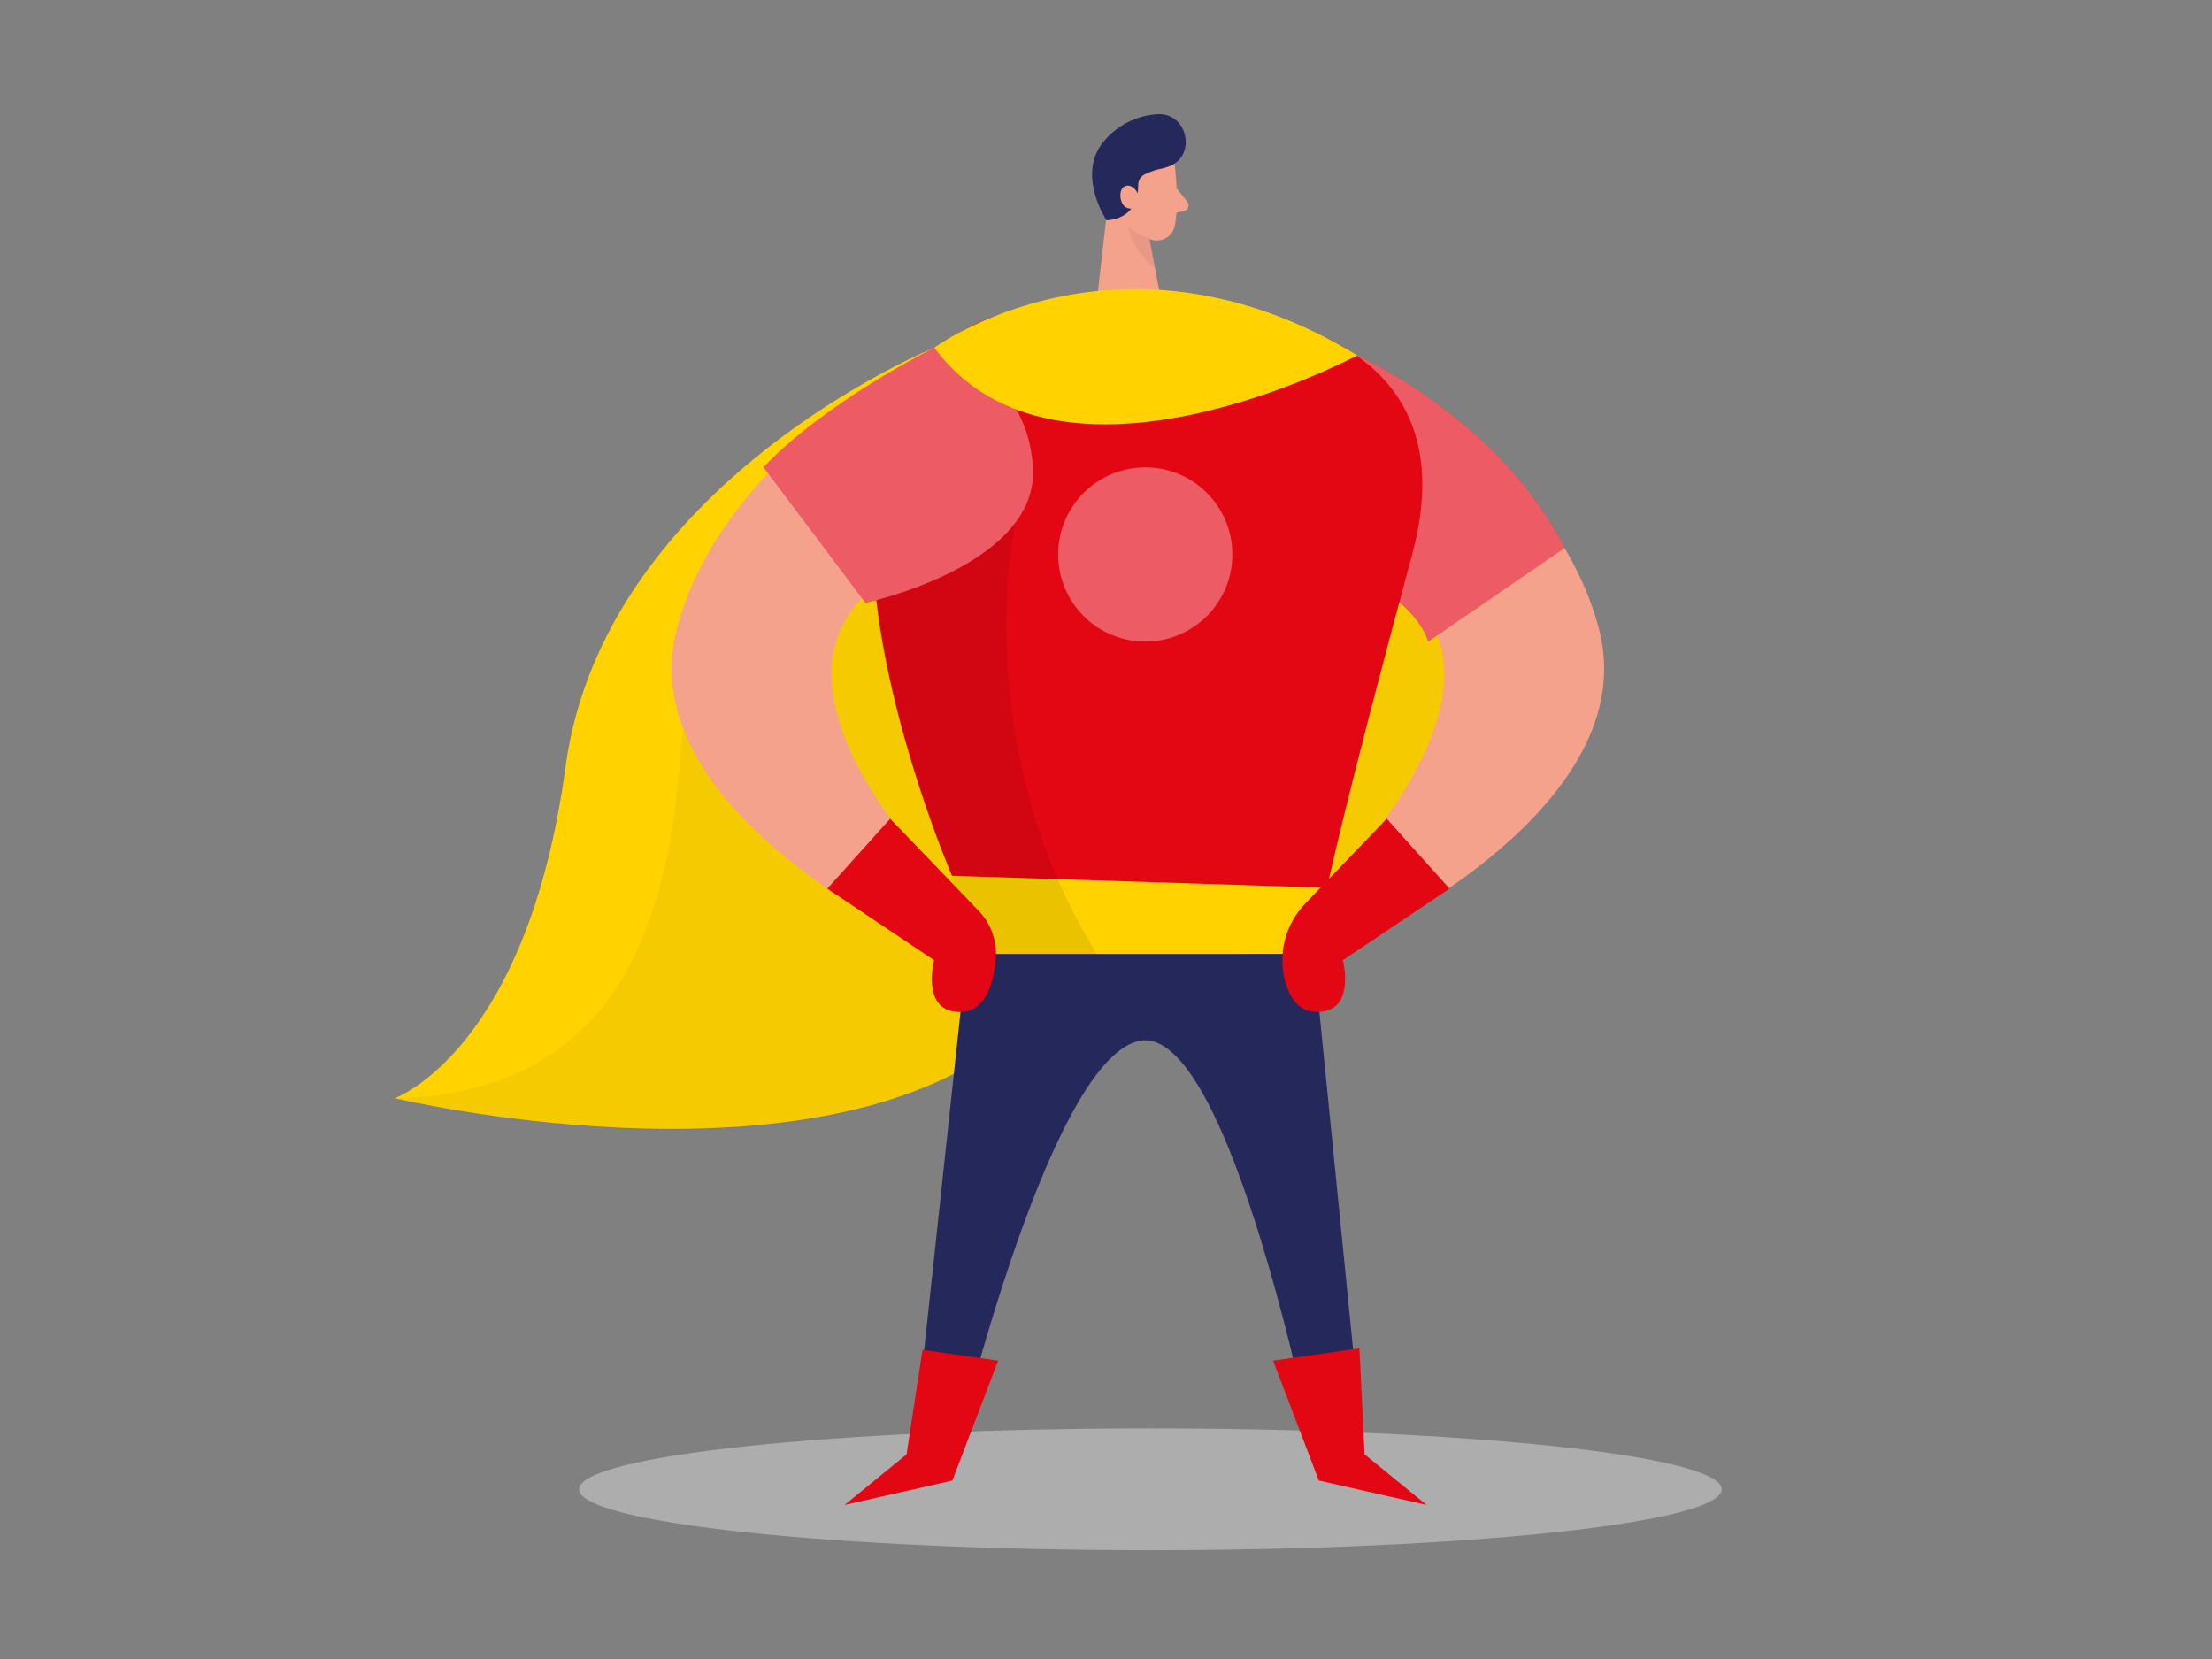 <?xml version="1.0" encoding="utf-8"?>
<svg width="160" height="120" viewBox="0 0 160 120" fill="none" xmlns="http://www.w3.org/2000/svg">
<rect x="0" y="0" width="160" height="120" fill="#808080" stroke="none"/>
<path d="M67.575 25.152C67.575 25.152 43.692 34.876 40.906 55.471C38.12 76.065 28.543 79.44 28.543 79.44C28.543 79.44 57.58 86.346 72.096 75.775C86.613 65.203 101.782 72.534 105.719 59.224C109.655 45.914 110.977 38.367 100.098 33.801C89.22 29.236 67.575 25.152 67.575 25.152Z" fill="#FFD200"/>
<path opacity="0.04" d="M58.293 39.664C58.293 39.664 50.026 44.408 49.214 54.706C48.402 65.003 45.659 79.106 28.516 79.44C28.516 79.44 53.835 85.562 68.861 77.724C83.887 69.887 103.689 67.849 104.832 60.533C105.974 53.217 103.287 36.058 103.287 36.058L92.743 33.025L74.752 32.228L58.293 39.664Z" fill="black"/>
<path d="M97.031 25.152C97.031 25.152 112.284 32.691 115.655 45.484C119.027 58.277 98.739 67.826 98.739 67.826L95.996 64.215C95.996 64.215 114.346 46.407 97.031 40.106C82.495 34.812 97.031 25.152 97.031 25.152Z" fill="#F4A28C"/>
<path d="M98.176 25.705C98.176 25.705 108.525 30.362 113.166 39.636L103.303 46.403C103.303 46.403 102.507 43.191 97.368 41.599C92.229 40.007 92.591 38.136 92.591 38.136L98.176 25.705Z" fill="#E30613"/>
<path opacity="0.34" d="M98.176 25.705C98.176 25.705 108.525 30.362 113.166 39.636L103.303 46.403C103.303 46.403 102.507 43.191 97.368 41.599C92.229 40.007 92.591 38.136 92.591 38.136L98.176 25.705Z" fill="white"/>
<path opacity="0.45" d="M83.209 112.131C106.032 112.131 124.534 110.159 124.534 107.725C124.534 105.292 106.032 103.319 83.209 103.319C60.386 103.319 41.885 105.292 41.885 107.725C41.885 110.159 60.386 112.131 83.209 112.131Z" fill="#E6E6E6"/>
<path d="M84.974 11.965C84.974 11.965 85.316 14.568 84.974 16.343C84.939 16.514 84.87 16.675 84.772 16.819C84.674 16.962 84.548 17.085 84.402 17.18C84.257 17.276 84.094 17.341 83.923 17.373C83.752 17.405 83.576 17.402 83.406 17.366C82.526 17.171 81.388 16.65 81.018 15.277L80.134 13.02C80.004 12.549 80.023 12.05 80.189 11.59C80.356 11.131 80.66 10.735 81.061 10.456C82.49 9.31 84.847 10.369 84.974 11.965Z" fill="#F4A28C"/>
<path d="M80.29 13.41L79.314 21.959L84.067 22.159L82.869 15.858L80.29 13.41Z" fill="#F4A28C"/>
<path d="M85.106 13.616L85.882 14.591C85.926 14.647 85.956 14.713 85.968 14.783C85.979 14.853 85.973 14.925 85.95 14.992C85.926 15.059 85.886 15.12 85.834 15.167C85.781 15.214 85.717 15.248 85.647 15.264L84.652 15.495L85.106 13.616Z" fill="#F4A28C"/>
<path d="M68.877 63.348L95.995 64.215L95.028 69.008H69.928L68.877 63.348Z" fill="#FFD200"/>
<path opacity="0.31" d="M83.19 17.227C82.587 17.107 82.033 16.812 81.598 16.379C81.598 16.379 81.737 17.947 83.532 19.424L83.19 17.227Z" fill="#CE8172"/>
<path d="M84.467 12.072C84.273 12.137 84.075 12.189 83.874 12.227C83.589 12.29 83.311 12.383 83.046 12.506L82.831 12.597C82.678 12.665 82.549 12.777 82.459 12.919C82.37 13.061 82.325 13.226 82.33 13.393C82.33 14.229 82.067 15.781 80.041 15.941C80.041 15.941 77.979 12.856 79.643 10.484C80.124 9.827 80.745 9.287 81.461 8.901C82.177 8.516 82.97 8.295 83.782 8.255C85.976 8.199 86.565 11.383 84.467 12.072Z" fill="#24285B"/>
<path d="M82.287 14.835C82.361 14.746 82.41 14.639 82.429 14.525C82.448 14.411 82.436 14.294 82.394 14.186C82.247 13.831 81.96 13.366 81.483 13.433C81.005 13.501 80.898 14.289 81.236 14.807C81.295 14.892 81.374 14.963 81.465 15.012C81.556 15.062 81.658 15.089 81.762 15.091C81.866 15.094 81.969 15.072 82.063 15.028C82.157 14.983 82.239 14.917 82.303 14.835H82.287Z" fill="#F4A28C"/>
<path d="M79.313 21.959L84.066 22.159C84.066 22.159 107.256 21.219 102.145 40.106C97.034 58.993 95.995 64.215 95.995 64.215L68.861 63.348C68.861 63.348 50.447 20.913 79.313 21.959Z" fill="#E30613"/>
<path opacity="0.34" d="M82.84 46.407C86.32 46.407 89.141 43.586 89.141 40.106C89.141 36.626 86.32 33.805 82.84 33.805C79.36 33.805 76.539 36.626 76.539 40.106C76.539 43.586 79.36 46.407 82.84 46.407Z" fill="white"/>
<path d="M67.575 25.152C67.575 25.152 52.322 32.691 48.959 45.484C45.595 58.277 65.875 67.826 65.875 67.826L68.618 64.215C68.618 64.215 50.268 46.407 67.583 40.106C82.111 34.812 67.575 25.152 67.575 25.152Z" fill="#F4A28C"/>
<path opacity="0.08" d="M73.437 37.841C73.437 37.841 69.911 53.794 79.332 69.003H69.927L68.86 63.347C68.86 63.347 63.821 50.562 63.403 43.601C62.985 36.639 73.437 37.841 73.437 37.841Z" fill="black"/>
<path d="M67.576 25.152C67.576 25.152 59.615 29.132 55.236 33.801L62.604 43.601C62.604 43.601 75.154 40.926 74.716 33.801C74.278 26.676 67.576 25.152 67.576 25.152Z" fill="#E30613"/>
<path opacity="0.34" d="M67.576 25.152C67.576 25.152 59.615 29.132 55.236 33.801L62.604 43.601C62.604 43.601 75.154 40.926 74.716 33.801C74.278 26.676 67.576 25.152 67.576 25.152Z" fill="white"/>
<path d="M69.928 69.003L65.947 106.021H68.861C68.861 106.021 75.628 76.928 82.331 75.304C89.034 73.68 95.263 106.021 95.263 106.021H98.714L95.016 69.003H69.928Z" fill="#24285B"/>
<path d="M67.576 25.151C67.576 25.151 81.014 15.256 98.177 25.705C98.177 25.705 76.576 37.288 67.576 25.151Z" fill="#FFD200"/>
<path d="M59.842 64.279L64.391 59.224L70.792 65.887C71.239 66.352 71.581 66.907 71.793 67.516C72.006 68.125 72.086 68.772 72.026 69.414C71.863 71.09 71.305 73.124 69.554 73.195C66.557 73.323 67.564 69.45 67.564 69.45L59.842 64.279Z" fill="#E30613"/>
<path d="M104.848 64.279L100.306 59.224L94.443 65.33C93.712 66.076 93.192 67.002 92.936 68.015C92.68 69.028 92.697 70.09 92.986 71.094C93.329 72.212 93.966 73.147 95.144 73.195C98.141 73.323 97.134 69.45 97.134 69.45L104.848 64.279Z" fill="#E30613"/>
<path d="M66.726 97.635L72.199 98.419L68.887 107.092L61.094 108.855L65.576 105.197L66.726 97.635Z" fill="#E30613"/>
<path d="M98.331 97.527L92.086 98.418L95.394 107.092L103.187 108.855L98.705 105.197L98.331 97.527Z" fill="#E30613"/>
</svg>
